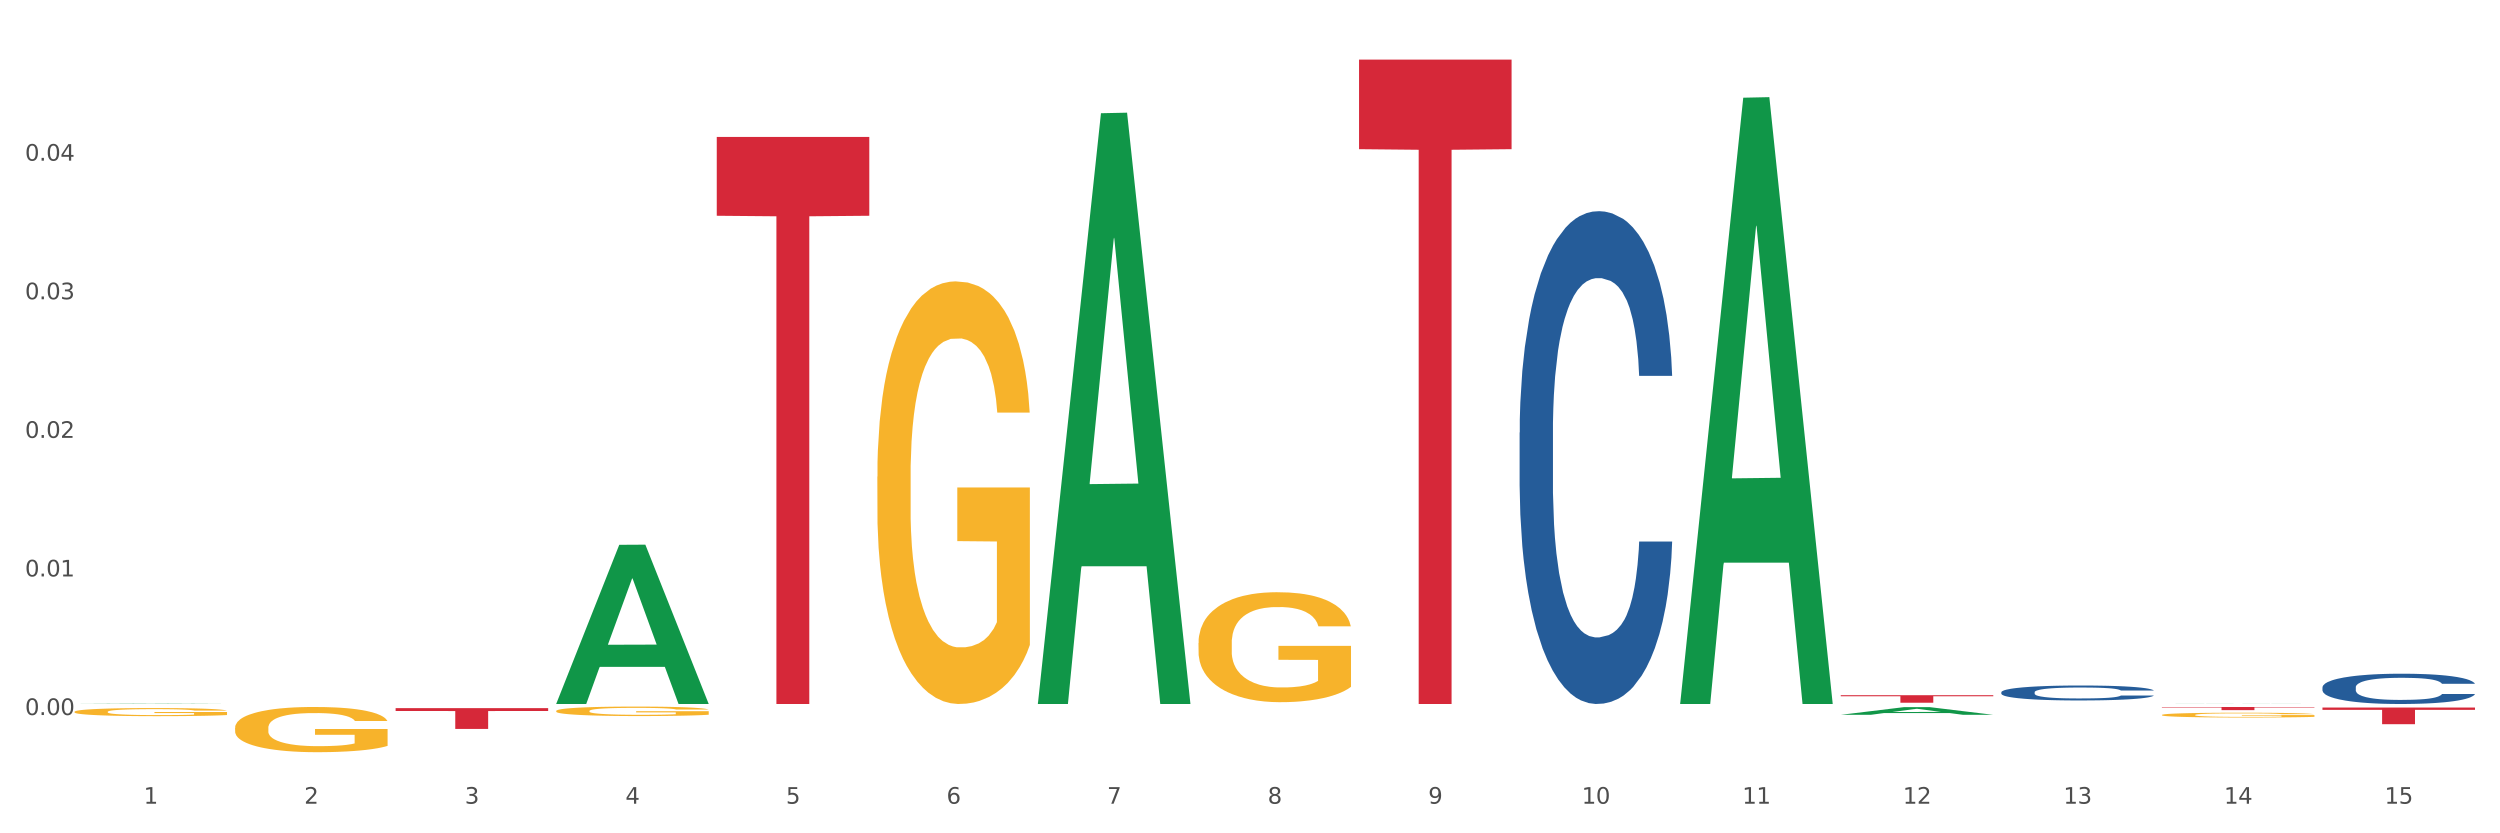 <?xml version="1.0" encoding="utf-8" standalone="no"?>
<!DOCTYPE svg PUBLIC "-//W3C//DTD SVG 1.1//EN"
  "http://www.w3.org/Graphics/SVG/1.1/DTD/svg11.dtd">
<svg xmlns:xlink="http://www.w3.org/1999/xlink" width="1080pt" height="360pt" viewBox="0 0 1080 360" xmlns="http://www.w3.org/2000/svg" version="1.1">
 <rect x="0" y="0" width="1080" height="360" fill="#333333" stroke="none"/>
 <defs>
  <style type="text/css">*{stroke-linejoin: round; stroke-linecap: butt}</style>
 </defs>
 <g id="figure_1">
  <g id="patch_1">
   <path d="M 0 360 
L 1080 360 
L 1080 0 
L 0 0 
z
" style="fill: #ffffff; stroke: #ffffff; stroke-linejoin: miter"/>
  </g>
  <g id="axes_1">
   <g id="matplotlib.axis_1">
    <g id="xtick_1">
     <g id="text_1">
      <!-- 1 -->
      <g style="fill: #4d4d4d" transform="translate(62.07 347.204) scale(0.096 -0.096)">
       <defs>
        <path id="DejaVuSans-31" d="M 794 531 
L 1825 531 
L 1825 4091 
L 703 3866 
L 703 4441 
L 1819 4666 
L 2450 4666 
L 2450 531 
L 3481 531 
L 3481 0 
L 794 0 
L 794 531 
z
" transform="scale(0.016)"/>
       </defs>
       <use xlink:href="#DejaVuSans-31"/>
      </g>
     </g>
    </g>
    <g id="xtick_2">
     <g id="text_2">
      <!-- 2 -->
      <g style="fill: #4d4d4d" transform="translate(131.436 347.204) scale(0.096 -0.096)">
       <defs>
        <path id="DejaVuSans-32" d="M 1228 531 
L 3431 531 
L 3431 0 
L 469 0 
L 469 531 
Q 828 903 1448 1529 
Q 2069 2156 2228 2338 
Q 2531 2678 2651 2914 
Q 2772 3150 2772 3378 
Q 2772 3750 2511 3984 
Q 2250 4219 1831 4219 
Q 1534 4219 1204 4116 
Q 875 4013 500 3803 
L 500 4441 
Q 881 4594 1212 4672 
Q 1544 4750 1819 4750 
Q 2544 4750 2975 4387 
Q 3406 4025 3406 3419 
Q 3406 3131 3298 2873 
Q 3191 2616 2906 2266 
Q 2828 2175 2409 1742 
Q 1991 1309 1228 531 
z
" transform="scale(0.016)"/>
       </defs>
       <use xlink:href="#DejaVuSans-32"/>
      </g>
     </g>
    </g>
    <g id="xtick_3">
     <g id="text_3">
      <!-- 3 -->
      <g style="fill: #4d4d4d" transform="translate(200.802 347.204) scale(0.096 -0.096)">
       <defs>
        <path id="DejaVuSans-33" d="M 2597 2516 
Q 3050 2419 3304 2112 
Q 3559 1806 3559 1356 
Q 3559 666 3084 287 
Q 2609 -91 1734 -91 
Q 1441 -91 1130 -33 
Q 819 25 488 141 
L 488 750 
Q 750 597 1062 519 
Q 1375 441 1716 441 
Q 2309 441 2620 675 
Q 2931 909 2931 1356 
Q 2931 1769 2642 2001 
Q 2353 2234 1838 2234 
L 1294 2234 
L 1294 2753 
L 1863 2753 
Q 2328 2753 2575 2939 
Q 2822 3125 2822 3475 
Q 2822 3834 2567 4026 
Q 2313 4219 1838 4219 
Q 1578 4219 1281 4162 
Q 984 4106 628 3988 
L 628 4550 
Q 988 4650 1302 4700 
Q 1616 4750 1894 4750 
Q 2613 4750 3031 4423 
Q 3450 4097 3450 3541 
Q 3450 3153 3228 2886 
Q 3006 2619 2597 2516 
z
" transform="scale(0.016)"/>
       </defs>
       <use xlink:href="#DejaVuSans-33"/>
      </g>
     </g>
    </g>
    <g id="xtick_4">
     <g id="text_4">
      <!-- 4 -->
      <g style="fill: #4d4d4d" transform="translate(270.169 347.204) scale(0.096 -0.096)">
       <defs>
        <path id="DejaVuSans-34" d="M 2419 4116 
L 825 1625 
L 2419 1625 
L 2419 4116 
z
M 2253 4666 
L 3047 4666 
L 3047 1625 
L 3713 1625 
L 3713 1100 
L 3047 1100 
L 3047 0 
L 2419 0 
L 2419 1100 
L 313 1100 
L 313 1709 
L 2253 4666 
z
" transform="scale(0.016)"/>
       </defs>
       <use xlink:href="#DejaVuSans-34"/>
      </g>
     </g>
    </g>
    <g id="xtick_5">
     <g id="text_5">
      <!-- 5 -->
      <g style="fill: #4d4d4d" transform="translate(339.535 347.204) scale(0.096 -0.096)">
       <defs>
        <path id="DejaVuSans-35" d="M 691 4666 
L 3169 4666 
L 3169 4134 
L 1269 4134 
L 1269 2991 
Q 1406 3038 1543 3061 
Q 1681 3084 1819 3084 
Q 2600 3084 3056 2656 
Q 3513 2228 3513 1497 
Q 3513 744 3044 326 
Q 2575 -91 1722 -91 
Q 1428 -91 1123 -41 
Q 819 9 494 109 
L 494 744 
Q 775 591 1075 516 
Q 1375 441 1709 441 
Q 2250 441 2565 725 
Q 2881 1009 2881 1497 
Q 2881 1984 2565 2268 
Q 2250 2553 1709 2553 
Q 1456 2553 1204 2497 
Q 953 2441 691 2322 
L 691 4666 
z
" transform="scale(0.016)"/>
       </defs>
       <use xlink:href="#DejaVuSans-35"/>
      </g>
     </g>
    </g>
    <g id="xtick_6">
     <g id="text_6">
      <!-- 6 -->
      <g style="fill: #4d4d4d" transform="translate(408.901 347.204) scale(0.096 -0.096)">
       <defs>
        <path id="DejaVuSans-36" d="M 2113 2584 
Q 1688 2584 1439 2293 
Q 1191 2003 1191 1497 
Q 1191 994 1439 701 
Q 1688 409 2113 409 
Q 2538 409 2786 701 
Q 3034 994 3034 1497 
Q 3034 2003 2786 2293 
Q 2538 2584 2113 2584 
z
M 3366 4563 
L 3366 3988 
Q 3128 4100 2886 4159 
Q 2644 4219 2406 4219 
Q 1781 4219 1451 3797 
Q 1122 3375 1075 2522 
Q 1259 2794 1537 2939 
Q 1816 3084 2150 3084 
Q 2853 3084 3261 2657 
Q 3669 2231 3669 1497 
Q 3669 778 3244 343 
Q 2819 -91 2113 -91 
Q 1303 -91 875 529 
Q 447 1150 447 2328 
Q 447 3434 972 4092 
Q 1497 4750 2381 4750 
Q 2619 4750 2861 4703 
Q 3103 4656 3366 4563 
z
" transform="scale(0.016)"/>
       </defs>
       <use xlink:href="#DejaVuSans-36"/>
      </g>
     </g>
    </g>
    <g id="xtick_7">
     <g id="text_7">
      <!-- 7 -->
      <g style="fill: #4d4d4d" transform="translate(478.267 347.204) scale(0.096 -0.096)">
       <defs>
        <path id="DejaVuSans-37" d="M 525 4666 
L 3525 4666 
L 3525 4397 
L 1831 0 
L 1172 0 
L 2766 4134 
L 525 4134 
L 525 4666 
z
" transform="scale(0.016)"/>
       </defs>
       <use xlink:href="#DejaVuSans-37"/>
      </g>
     </g>
    </g>
    <g id="xtick_8">
     <g id="text_8">
      <!-- 8 -->
      <g style="fill: #4d4d4d" transform="translate(547.634 347.204) scale(0.096 -0.096)">
       <defs>
        <path id="DejaVuSans-38" d="M 2034 2216 
Q 1584 2216 1326 1975 
Q 1069 1734 1069 1313 
Q 1069 891 1326 650 
Q 1584 409 2034 409 
Q 2484 409 2743 651 
Q 3003 894 3003 1313 
Q 3003 1734 2745 1975 
Q 2488 2216 2034 2216 
z
M 1403 2484 
Q 997 2584 770 2862 
Q 544 3141 544 3541 
Q 544 4100 942 4425 
Q 1341 4750 2034 4750 
Q 2731 4750 3128 4425 
Q 3525 4100 3525 3541 
Q 3525 3141 3298 2862 
Q 3072 2584 2669 2484 
Q 3125 2378 3379 2068 
Q 3634 1759 3634 1313 
Q 3634 634 3220 271 
Q 2806 -91 2034 -91 
Q 1263 -91 848 271 
Q 434 634 434 1313 
Q 434 1759 690 2068 
Q 947 2378 1403 2484 
z
M 1172 3481 
Q 1172 3119 1398 2916 
Q 1625 2713 2034 2713 
Q 2441 2713 2670 2916 
Q 2900 3119 2900 3481 
Q 2900 3844 2670 4047 
Q 2441 4250 2034 4250 
Q 1625 4250 1398 4047 
Q 1172 3844 1172 3481 
z
" transform="scale(0.016)"/>
       </defs>
       <use xlink:href="#DejaVuSans-38"/>
      </g>
     </g>
    </g>
    <g id="xtick_9">
     <g id="text_9">
      <!-- 9 -->
      <g style="fill: #4d4d4d" transform="translate(617 347.204) scale(0.096 -0.096)">
       <defs>
        <path id="DejaVuSans-39" d="M 703 97 
L 703 672 
Q 941 559 1184 500 
Q 1428 441 1663 441 
Q 2288 441 2617 861 
Q 2947 1281 2994 2138 
Q 2813 1869 2534 1725 
Q 2256 1581 1919 1581 
Q 1219 1581 811 2004 
Q 403 2428 403 3163 
Q 403 3881 828 4315 
Q 1253 4750 1959 4750 
Q 2769 4750 3195 4129 
Q 3622 3509 3622 2328 
Q 3622 1225 3098 567 
Q 2575 -91 1691 -91 
Q 1453 -91 1209 -44 
Q 966 3 703 97 
z
M 1959 2075 
Q 2384 2075 2632 2365 
Q 2881 2656 2881 3163 
Q 2881 3666 2632 3958 
Q 2384 4250 1959 4250 
Q 1534 4250 1286 3958 
Q 1038 3666 1038 3163 
Q 1038 2656 1286 2365 
Q 1534 2075 1959 2075 
z
" transform="scale(0.016)"/>
       </defs>
       <use xlink:href="#DejaVuSans-39"/>
      </g>
     </g>
    </g>
    <g id="xtick_10">
     <g id="text_10">
      <!-- 10 -->
      <g style="fill: #4d4d4d" transform="translate(683.312 347.204) scale(0.096 -0.096)">
       <defs>
        <path id="DejaVuSans-30" d="M 2034 4250 
Q 1547 4250 1301 3770 
Q 1056 3291 1056 2328 
Q 1056 1369 1301 889 
Q 1547 409 2034 409 
Q 2525 409 2770 889 
Q 3016 1369 3016 2328 
Q 3016 3291 2770 3770 
Q 2525 4250 2034 4250 
z
M 2034 4750 
Q 2819 4750 3233 4129 
Q 3647 3509 3647 2328 
Q 3647 1150 3233 529 
Q 2819 -91 2034 -91 
Q 1250 -91 836 529 
Q 422 1150 422 2328 
Q 422 3509 836 4129 
Q 1250 4750 2034 4750 
z
" transform="scale(0.016)"/>
       </defs>
       <use xlink:href="#DejaVuSans-31"/>
       <use xlink:href="#DejaVuSans-30" transform="translate(63.623 0)"/>
      </g>
     </g>
    </g>
    <g id="xtick_11">
     <g id="text_11">
      <!-- 11 -->
      <g style="fill: #4d4d4d" transform="translate(752.678 347.204) scale(0.096 -0.096)">
       <use xlink:href="#DejaVuSans-31"/>
       <use xlink:href="#DejaVuSans-31" transform="translate(63.623 0)"/>
      </g>
     </g>
    </g>
    <g id="xtick_12">
     <g id="text_12">
      <!-- 12 -->
      <g style="fill: #4d4d4d" transform="translate(822.044 347.204) scale(0.096 -0.096)">
       <use xlink:href="#DejaVuSans-31"/>
       <use xlink:href="#DejaVuSans-32" transform="translate(63.623 0)"/>
      </g>
     </g>
    </g>
    <g id="xtick_13">
     <g id="text_13">
      <!-- 13 -->
      <g style="fill: #4d4d4d" transform="translate(891.411 347.204) scale(0.096 -0.096)">
       <use xlink:href="#DejaVuSans-31"/>
       <use xlink:href="#DejaVuSans-33" transform="translate(63.623 0)"/>
      </g>
     </g>
    </g>
    <g id="xtick_14">
     <g id="text_14">
      <!-- 14 -->
      <g style="fill: #4d4d4d" transform="translate(960.777 347.204) scale(0.096 -0.096)">
       <use xlink:href="#DejaVuSans-31"/>
       <use xlink:href="#DejaVuSans-34" transform="translate(63.623 0)"/>
      </g>
     </g>
    </g>
    <g id="xtick_15">
     <g id="text_15">
      <!-- 15 -->
      <g style="fill: #4d4d4d" transform="translate(1030.143 347.204) scale(0.096 -0.096)">
       <use xlink:href="#DejaVuSans-31"/>
       <use xlink:href="#DejaVuSans-35" transform="translate(63.623 0)"/>
      </g>
     </g>
    </g>
    <g id="xtick_16"/>
    <g id="xtick_17"/>
    <g id="xtick_18"/>
    <g id="xtick_19"/>
    <g id="xtick_20"/>
    <g id="xtick_21"/>
    <g id="xtick_22"/>
    <g id="xtick_23"/>
    <g id="xtick_24"/>
    <g id="xtick_25"/>
    <g id="xtick_26"/>
    <g id="xtick_27"/>
    <g id="xtick_28"/>
    <g id="xtick_29"/>
   </g>
   <g id="matplotlib.axis_2">
    <g id="ytick_1">
     <g id="text_16">
      <!-- 0.00 -->
      <g style="fill: #4d4d4d" transform="translate(10.8 308.891) scale(0.096 -0.096)">
       <defs>
        <path id="DejaVuSans-2e" d="M 684 794 
L 1344 794 
L 1344 0 
L 684 0 
L 684 794 
z
" transform="scale(0.016)"/>
       </defs>
       <use xlink:href="#DejaVuSans-30"/>
       <use xlink:href="#DejaVuSans-2e" transform="translate(63.623 0)"/>
       <use xlink:href="#DejaVuSans-30" transform="translate(95.41 0)"/>
       <use xlink:href="#DejaVuSans-30" transform="translate(159.033 0)"/>
      </g>
     </g>
    </g>
    <g id="ytick_2">
     <g id="text_17">
      <!-- 0.01 -->
      <g style="fill: #4d4d4d" transform="translate(10.8 249.023) scale(0.096 -0.096)">
       <use xlink:href="#DejaVuSans-30"/>
       <use xlink:href="#DejaVuSans-2e" transform="translate(63.623 0)"/>
       <use xlink:href="#DejaVuSans-30" transform="translate(95.41 0)"/>
       <use xlink:href="#DejaVuSans-31" transform="translate(159.033 0)"/>
      </g>
     </g>
    </g>
    <g id="ytick_3">
     <g id="text_18">
      <!-- 0.02 -->
      <g style="fill: #4d4d4d" transform="translate(10.8 189.155) scale(0.096 -0.096)">
       <use xlink:href="#DejaVuSans-30"/>
       <use xlink:href="#DejaVuSans-2e" transform="translate(63.623 0)"/>
       <use xlink:href="#DejaVuSans-30" transform="translate(95.41 0)"/>
       <use xlink:href="#DejaVuSans-32" transform="translate(159.033 0)"/>
      </g>
     </g>
    </g>
    <g id="ytick_4">
     <g id="text_19">
      <!-- 0.03 -->
      <g style="fill: #4d4d4d" transform="translate(10.8 129.287) scale(0.096 -0.096)">
       <use xlink:href="#DejaVuSans-30"/>
       <use xlink:href="#DejaVuSans-2e" transform="translate(63.623 0)"/>
       <use xlink:href="#DejaVuSans-30" transform="translate(95.41 0)"/>
       <use xlink:href="#DejaVuSans-33" transform="translate(159.033 0)"/>
      </g>
     </g>
    </g>
    <g id="ytick_5">
     <g id="text_20">
      <!-- 0.04 -->
      <g style="fill: #4d4d4d" transform="translate(10.8 69.419) scale(0.096 -0.096)">
       <use xlink:href="#DejaVuSans-30"/>
       <use xlink:href="#DejaVuSans-2e" transform="translate(63.623 0)"/>
       <use xlink:href="#DejaVuSans-30" transform="translate(95.41 0)"/>
       <use xlink:href="#DejaVuSans-34" transform="translate(159.033 0)"/>
      </g>
     </g>
    </g>
    <g id="ytick_6"/>
    <g id="ytick_7"/>
    <g id="ytick_8"/>
    <g id="ytick_9"/>
    <g id="ytick_10"/>
   </g>
   <g id="PolyCollection_1">
    <path d="M 32.175 303.926 
L 32.243 303.926 
L 59.417 303.786 
L 70.695 303.786 
L 98.073 303.926 
L 85.029 303.926 
L 79.119 303.894 
L 51.061 303.894 
L 50.857 303.894 
L 45.151 303.926 
L 32.175 303.926 
L 32.175 303.926 
L 54.594 303.874 
L 75.586 303.874 
L 65.192 303.816 
L 65.056 303.815 
L 64.92 303.816 
L 54.526 303.874 
L 54.594 303.874 
L 32.175 303.926 
z
" clip-path="url(#pa99317ac04)" style="fill: #109648"/>
    <path d="M 240.274 303.997 
L 240.342 303.932 
L 267.516 235.357 
L 278.793 235.293 
L 306.172 304.126 
L 293.128 304.126 
L 287.217 288.097 
L 259.16 288.097 
L 258.956 288.356 
L 253.249 304.126 
L 240.274 304.126 
L 240.274 303.997 
L 262.693 278.532 
L 283.685 278.467 
L 273.291 249.964 
L 273.155 249.835 
L 273.019 250.029 
L 262.625 278.467 
L 262.693 278.532 
L 240.274 303.997 
z
" clip-path="url(#pa99317ac04)" style="fill: #109648"/>
    <path d="M 32.175 307.498 
L 32.253 307.495 
L 32.253 307.38 
L 32.408 307.28 
L 33.186 307.04 
L 34.353 306.841 
L 35.209 306.736 
L 36.065 306.649 
L 37.076 306.562 
L 38.321 306.473 
L 40.578 306.341 
L 41.978 306.274 
L 43.69 306.203 
L 46.802 306.101 
L 49.058 306.043 
L 51.392 305.995 
L 55.204 305.937 
L 57.694 305.912 
L 60.339 305.892 
L 63.529 305.88 
L 65.941 305.876 
L 71.231 305.886 
L 75.744 305.915 
L 77.922 305.937 
L 80.723 305.976 
L 82.201 306.001 
L 84.613 306.053 
L 87.103 306.12 
L 88.815 306.178 
L 91.382 306.287 
L 93.327 306.396 
L 95.116 306.53 
L 96.05 306.623 
L 96.75 306.71 
L 97.373 306.809 
L 97.995 306.966 
L 83.991 306.966 
L 83.446 306.854 
L 82.59 306.748 
L 81.346 306.646 
L 80.256 306.582 
L 78.389 306.502 
L 76.677 306.45 
L 74.888 306.412 
L 72.71 306.38 
L 70.998 306.364 
L 68.586 306.351 
L 63.84 306.354 
L 60.65 306.38 
L 58.472 306.412 
L 57.071 306.441 
L 55.827 306.473 
L 54.426 306.518 
L 52.792 306.585 
L 51.625 306.646 
L 50.458 306.723 
L 49.525 306.8 
L 48.669 306.889 
L 47.969 306.986 
L 47.424 307.085 
L 46.957 307.207 
L 46.568 307.409 
L 46.568 307.848 
L 46.724 307.947 
L 47.113 308.079 
L 47.58 308.178 
L 48.358 308.297 
L 49.058 308.377 
L 50.381 308.492 
L 51.859 308.588 
L 53.026 308.649 
L 54.193 308.7 
L 56.216 308.771 
L 58.472 308.829 
L 60.417 308.864 
L 63.062 308.896 
L 64.852 308.909 
L 66.408 308.915 
L 70.22 308.915 
L 72.943 308.906 
L 75.977 308.883 
L 78.311 308.854 
L 80.256 308.819 
L 82.435 308.761 
L 83.835 308.707 
L 83.835 308.037 
L 66.719 308.034 
L 66.719 307.588 
L 98.073 307.588 
L 98.073 308.896 
L 96.75 308.963 
L 95.272 309.024 
L 93.716 309.079 
L 91.382 309.146 
L 88.581 309.21 
L 86.091 309.255 
L 83.446 309.293 
L 80.334 309.329 
L 76.288 309.361 
L 73.799 309.374 
L 70.687 309.383 
L 67.03 309.386 
L 63.84 309.38 
L 60.728 309.364 
L 57.461 309.335 
L 54.271 309.293 
L 51.859 309.252 
L 49.447 309.2 
L 46.879 309.133 
L 44.857 309.069 
L 43.301 309.011 
L 41.589 308.938 
L 39.722 308.841 
L 38.321 308.755 
L 37.076 308.665 
L 35.754 308.55 
L 34.82 308.45 
L 33.887 308.325 
L 33.342 308.232 
L 32.72 308.088 
L 32.253 307.886 
L 32.175 307.498 
z
" clip-path="url(#pa99317ac04)" style="fill: #f7b32b"/>
    <path d="M 101.541 314.442 
L 101.619 314.424 
L 101.619 313.782 
L 101.775 313.229 
L 102.553 311.891 
L 103.72 310.785 
L 104.575 310.196 
L 105.431 309.715 
L 106.443 309.233 
L 107.688 308.734 
L 109.944 308.002 
L 111.344 307.627 
L 113.056 307.235 
L 116.168 306.664 
L 118.424 306.343 
L 120.758 306.075 
L 124.57 305.754 
L 127.06 305.612 
L 129.705 305.505 
L 132.895 305.433 
L 135.307 305.415 
L 140.598 305.469 
L 145.11 305.629 
L 147.289 305.754 
L 150.089 305.968 
L 151.568 306.111 
L 153.979 306.397 
L 156.469 306.771 
L 158.181 307.092 
L 160.748 307.699 
L 162.693 308.305 
L 164.483 309.055 
L 165.416 309.572 
L 166.117 310.054 
L 166.739 310.607 
L 167.361 311.481 
L 153.357 311.481 
L 152.812 310.856 
L 151.957 310.268 
L 150.712 309.697 
L 149.623 309.34 
L 147.755 308.894 
L 146.044 308.609 
L 144.254 308.395 
L 142.076 308.216 
L 140.364 308.127 
L 137.952 308.056 
L 133.206 308.073 
L 130.017 308.216 
L 127.838 308.395 
L 126.438 308.555 
L 125.193 308.734 
L 123.792 308.983 
L 122.159 309.358 
L 120.992 309.697 
L 119.825 310.125 
L 118.891 310.553 
L 118.035 311.053 
L 117.335 311.588 
L 116.79 312.141 
L 116.324 312.819 
L 115.935 313.943 
L 115.935 316.387 
L 116.09 316.94 
L 116.479 317.671 
L 116.946 318.224 
L 117.724 318.884 
L 118.424 319.33 
L 119.747 319.972 
L 121.225 320.507 
L 122.392 320.846 
L 123.559 321.132 
L 125.582 321.524 
L 127.838 321.845 
L 129.783 322.042 
L 132.428 322.22 
L 134.218 322.291 
L 135.774 322.327 
L 139.586 322.327 
L 142.309 322.274 
L 145.343 322.149 
L 147.678 321.988 
L 149.623 321.792 
L 151.801 321.471 
L 153.201 321.168 
L 153.201 317.439 
L 136.085 317.421 
L 136.085 314.942 
L 167.439 314.942 
L 167.439 322.22 
L 166.117 322.595 
L 164.638 322.934 
L 163.082 323.237 
L 160.748 323.612 
L 157.947 323.968 
L 155.458 324.218 
L 152.812 324.432 
L 149.7 324.628 
L 145.655 324.807 
L 143.165 324.878 
L 140.053 324.932 
L 136.396 324.95 
L 133.206 324.914 
L 130.094 324.825 
L 126.827 324.664 
L 123.637 324.432 
L 121.225 324.2 
L 118.813 323.915 
L 116.246 323.54 
L 114.223 323.183 
L 112.667 322.862 
L 110.955 322.452 
L 109.088 321.917 
L 107.688 321.435 
L 106.443 320.936 
L 105.12 320.293 
L 104.186 319.74 
L 103.253 319.045 
L 102.708 318.527 
L 102.086 317.725 
L 101.619 316.601 
L 101.541 314.442 
z
" clip-path="url(#pa99317ac04)" style="fill: #f7b32b"/>
    <path d="M 933.936 308.855 
L 934.014 308.853 
L 934.014 308.784 
L 934.169 308.725 
L 934.947 308.583 
L 936.114 308.465 
L 936.97 308.403 
L 937.826 308.351 
L 938.837 308.3 
L 940.082 308.247 
L 942.338 308.169 
L 943.739 308.129 
L 945.45 308.087 
L 948.563 308.026 
L 950.819 307.992 
L 953.153 307.964 
L 956.965 307.93 
L 959.455 307.914 
L 962.1 307.903 
L 965.29 307.895 
L 967.702 307.893 
L 972.992 307.899 
L 977.505 307.916 
L 979.683 307.93 
L 982.484 307.952 
L 983.962 307.968 
L 986.374 307.998 
L 988.864 308.038 
L 990.575 308.072 
L 993.143 308.137 
L 995.088 308.201 
L 996.877 308.281 
L 997.811 308.336 
L 998.511 308.387 
L 999.134 308.446 
L 999.756 308.539 
L 985.752 308.539 
L 985.207 308.473 
L 984.351 308.41 
L 983.106 308.349 
L 982.017 308.311 
L 980.15 308.264 
L 978.438 308.233 
L 976.649 308.211 
L 974.47 308.192 
L 972.759 308.182 
L 970.347 308.175 
L 965.601 308.176 
L 962.411 308.192 
L 960.233 308.211 
L 958.832 308.228 
L 957.588 308.247 
L 956.187 308.273 
L 954.553 308.313 
L 953.386 308.349 
L 952.219 308.395 
L 951.286 308.44 
L 950.43 308.494 
L 949.73 308.551 
L 949.185 308.61 
L 948.718 308.682 
L 948.329 308.801 
L 948.329 309.062 
L 948.485 309.121 
L 948.874 309.198 
L 949.341 309.257 
L 950.119 309.328 
L 950.819 309.375 
L 952.141 309.443 
L 953.62 309.5 
L 954.787 309.537 
L 955.954 309.567 
L 957.977 309.609 
L 960.233 309.643 
L 962.178 309.664 
L 964.823 309.683 
L 966.613 309.69 
L 968.169 309.694 
L 971.981 309.694 
L 974.704 309.688 
L 977.738 309.675 
L 980.072 309.658 
L 982.017 309.637 
L 984.196 309.603 
L 985.596 309.571 
L 985.596 309.174 
L 968.48 309.172 
L 968.48 308.908 
L 999.834 308.908 
L 999.834 309.683 
L 998.511 309.723 
L 997.033 309.759 
L 995.477 309.791 
L 993.143 309.831 
L 990.342 309.869 
L 987.852 309.896 
L 985.207 309.918 
L 982.095 309.939 
L 978.049 309.958 
L 975.56 309.966 
L 972.448 309.972 
L 968.791 309.973 
L 965.601 309.97 
L 962.489 309.96 
L 959.221 309.943 
L 956.032 309.918 
L 953.62 309.894 
L 951.208 309.863 
L 948.64 309.823 
L 946.618 309.785 
L 945.061 309.751 
L 943.35 309.707 
L 941.483 309.651 
L 940.082 309.599 
L 938.837 309.546 
L 937.515 309.478 
L 936.581 309.419 
L 935.648 309.345 
L 935.103 309.29 
L 934.48 309.204 
L 934.014 309.084 
L 933.936 308.855 
z
" clip-path="url(#pa99317ac04)" style="fill: #f7b32b"/>
    <path d="M 517.739 277.79 
L 517.816 277.747 
L 517.816 276.185 
L 517.972 274.84 
L 518.75 271.586 
L 519.917 268.896 
L 520.773 267.464 
L 521.629 266.292 
L 522.64 265.121 
L 523.885 263.906 
L 526.141 262.127 
L 527.542 261.215 
L 529.253 260.261 
L 532.365 258.872 
L 534.621 258.091 
L 536.956 257.441 
L 540.768 256.66 
L 543.257 256.312 
L 545.903 256.052 
L 549.093 255.879 
L 551.504 255.835 
L 556.795 255.965 
L 561.307 256.356 
L 563.486 256.66 
L 566.287 257.18 
L 567.765 257.527 
L 570.177 258.222 
L 572.666 259.133 
L 574.378 259.914 
L 576.946 261.389 
L 578.891 262.864 
L 580.68 264.687 
L 581.614 265.945 
L 582.314 267.117 
L 582.936 268.462 
L 583.559 270.588 
L 569.554 270.588 
L 569.01 269.069 
L 568.154 267.637 
L 566.909 266.249 
L 565.82 265.381 
L 563.953 264.296 
L 562.241 263.602 
L 560.452 263.081 
L 558.273 262.647 
L 556.562 262.43 
L 554.15 262.257 
L 549.404 262.3 
L 546.214 262.647 
L 544.035 263.081 
L 542.635 263.472 
L 541.39 263.906 
L 539.99 264.513 
L 538.356 265.424 
L 537.189 266.249 
L 536.022 267.29 
L 535.088 268.331 
L 534.232 269.546 
L 533.532 270.848 
L 532.988 272.193 
L 532.521 273.842 
L 532.132 276.576 
L 532.132 282.52 
L 532.287 283.865 
L 532.676 285.644 
L 533.143 286.989 
L 533.921 288.595 
L 534.621 289.679 
L 535.944 291.241 
L 537.422 292.543 
L 538.589 293.367 
L 539.756 294.062 
L 541.779 295.016 
L 544.035 295.797 
L 545.981 296.275 
L 548.626 296.708 
L 550.415 296.882 
L 551.971 296.969 
L 555.784 296.969 
L 558.507 296.839 
L 561.541 296.535 
L 563.875 296.144 
L 565.82 295.667 
L 567.998 294.886 
L 569.399 294.148 
L 569.399 285.08 
L 552.282 285.037 
L 552.282 279.005 
L 583.636 279.005 
L 583.636 296.708 
L 582.314 297.62 
L 580.836 298.444 
L 579.28 299.182 
L 576.946 300.093 
L 574.145 300.961 
L 571.655 301.568 
L 569.01 302.089 
L 565.898 302.566 
L 561.852 303 
L 559.362 303.174 
L 556.25 303.304 
L 552.594 303.347 
L 549.404 303.26 
L 546.292 303.043 
L 543.024 302.653 
L 539.834 302.089 
L 537.422 301.525 
L 535.01 300.83 
L 532.443 299.919 
L 530.42 299.051 
L 528.864 298.27 
L 527.153 297.273 
L 525.285 295.971 
L 523.885 294.799 
L 522.64 293.584 
L 521.317 292.022 
L 520.384 290.677 
L 519.45 288.985 
L 518.906 287.727 
L 518.283 285.774 
L 517.816 283.041 
L 517.739 277.79 
z
" clip-path="url(#pa99317ac04)" style="fill: #f7b32b"/>
    <path d="M 379.006 205.916 
L 379.084 205.749 
L 379.084 199.746 
L 379.24 194.577 
L 380.018 182.072 
L 381.185 171.734 
L 382.04 166.231 
L 382.896 161.729 
L 383.908 157.228 
L 385.152 152.559 
L 387.409 145.722 
L 388.809 142.221 
L 390.521 138.553 
L 393.633 133.217 
L 395.889 130.216 
L 398.223 127.714 
L 402.035 124.713 
L 404.525 123.379 
L 407.17 122.379 
L 410.36 121.712 
L 412.772 121.545 
L 418.062 122.045 
L 422.575 123.546 
L 424.753 124.713 
L 427.554 126.714 
L 429.032 128.048 
L 431.444 130.716 
L 433.934 134.217 
L 435.646 137.219 
L 438.213 142.888 
L 440.158 148.557 
L 441.948 155.56 
L 442.881 160.396 
L 443.581 164.898 
L 444.204 170.067 
L 444.826 178.237 
L 430.822 178.237 
L 430.277 172.401 
L 429.422 166.898 
L 428.177 161.563 
L 427.087 158.228 
L 425.22 154.059 
L 423.509 151.392 
L 421.719 149.391 
L 419.541 147.723 
L 417.829 146.89 
L 415.417 146.223 
L 410.671 146.389 
L 407.481 147.723 
L 405.303 149.391 
L 403.903 150.891 
L 402.658 152.559 
L 401.257 154.893 
L 399.624 158.395 
L 398.456 161.563 
L 397.289 165.565 
L 396.356 169.566 
L 395.5 174.235 
L 394.8 179.237 
L 394.255 184.406 
L 393.788 190.742 
L 393.399 201.247 
L 393.399 224.09 
L 393.555 229.259 
L 393.944 236.096 
L 394.411 241.265 
L 395.189 247.434 
L 395.889 251.603 
L 397.212 257.605 
L 398.69 262.608 
L 399.857 265.776 
L 401.024 268.443 
L 403.047 272.112 
L 405.303 275.113 
L 407.248 276.947 
L 409.893 278.615 
L 411.683 279.282 
L 413.239 279.615 
L 417.051 279.615 
L 419.774 279.115 
L 422.808 277.948 
L 425.142 276.447 
L 427.087 274.613 
L 429.266 271.611 
L 430.666 268.777 
L 430.666 233.928 
L 413.55 233.761 
L 413.55 210.584 
L 444.904 210.584 
L 444.904 278.615 
L 443.581 282.116 
L 442.103 285.284 
L 440.547 288.119 
L 438.213 291.62 
L 435.412 294.955 
L 432.923 297.29 
L 430.277 299.29 
L 427.165 301.125 
L 423.12 302.792 
L 420.63 303.459 
L 417.518 303.959 
L 413.861 304.126 
L 410.671 303.792 
L 407.559 302.959 
L 404.292 301.458 
L 401.102 299.29 
L 398.69 297.123 
L 396.278 294.455 
L 393.711 290.953 
L 391.688 287.619 
L 390.132 284.617 
L 388.42 280.782 
L 386.553 275.78 
L 385.152 271.278 
L 383.908 266.609 
L 382.585 260.607 
L 381.651 255.438 
L 380.718 248.935 
L 380.173 244.099 
L 379.551 236.596 
L 379.084 226.091 
L 379.006 205.916 
z
" clip-path="url(#pa99317ac04)" style="fill: #f7b32b"/>
    <path d="M 240.274 307.136 
L 240.351 307.132 
L 240.351 306.997 
L 240.507 306.882 
L 241.285 306.601 
L 242.452 306.369 
L 243.308 306.246 
L 244.164 306.145 
L 245.175 306.044 
L 246.42 305.939 
L 248.676 305.786 
L 250.077 305.707 
L 251.788 305.625 
L 254.9 305.506 
L 257.157 305.438 
L 259.491 305.382 
L 263.303 305.315 
L 265.793 305.285 
L 268.438 305.263 
L 271.628 305.248 
L 274.04 305.244 
L 279.33 305.255 
L 283.843 305.289 
L 286.021 305.315 
L 288.822 305.36 
L 290.3 305.39 
L 292.712 305.449 
L 295.202 305.528 
L 296.913 305.595 
L 299.481 305.722 
L 301.426 305.85 
L 303.215 306.007 
L 304.149 306.115 
L 304.849 306.216 
L 305.471 306.332 
L 306.094 306.515 
L 292.089 306.515 
L 291.545 306.384 
L 290.689 306.261 
L 289.444 306.141 
L 288.355 306.066 
L 286.488 305.973 
L 284.776 305.913 
L 282.987 305.868 
L 280.808 305.831 
L 279.097 305.812 
L 276.685 305.797 
L 271.939 305.801 
L 268.749 305.831 
L 266.571 305.868 
L 265.17 305.902 
L 263.925 305.939 
L 262.525 305.992 
L 260.891 306.07 
L 259.724 306.141 
L 258.557 306.231 
L 257.623 306.321 
L 256.768 306.425 
L 256.067 306.538 
L 255.523 306.653 
L 255.056 306.796 
L 254.667 307.031 
L 254.667 307.543 
L 254.823 307.659 
L 255.212 307.813 
L 255.678 307.928 
L 256.456 308.067 
L 257.157 308.16 
L 258.479 308.295 
L 259.957 308.407 
L 261.124 308.478 
L 262.291 308.538 
L 264.314 308.62 
L 266.571 308.687 
L 268.516 308.729 
L 271.161 308.766 
L 272.95 308.781 
L 274.506 308.788 
L 278.319 308.788 
L 281.042 308.777 
L 284.076 308.751 
L 286.41 308.717 
L 288.355 308.676 
L 290.533 308.609 
L 291.934 308.545 
L 291.934 307.764 
L 274.818 307.76 
L 274.818 307.24 
L 306.172 307.24 
L 306.172 308.766 
L 304.849 308.844 
L 303.371 308.916 
L 301.815 308.979 
L 299.481 309.058 
L 296.68 309.132 
L 294.19 309.185 
L 291.545 309.23 
L 288.433 309.271 
L 284.387 309.308 
L 281.897 309.323 
L 278.785 309.334 
L 275.129 309.338 
L 271.939 309.331 
L 268.827 309.312 
L 265.559 309.278 
L 262.369 309.23 
L 259.957 309.181 
L 257.546 309.121 
L 254.978 309.043 
L 252.955 308.968 
L 251.399 308.901 
L 249.688 308.815 
L 247.82 308.702 
L 246.42 308.601 
L 245.175 308.497 
L 243.853 308.362 
L 242.919 308.246 
L 241.985 308.1 
L 241.441 307.992 
L 240.818 307.824 
L 240.351 307.588 
L 240.274 307.136 
z
" clip-path="url(#pa99317ac04)" style="fill: #f7b32b"/>
    <path d="M 933.936 305.434 
L 999.834 305.434 
L 999.834 305.62 
L 973.912 305.622 
L 973.912 306.775 
L 959.702 306.775 
L 959.702 305.622 
L 933.936 305.62 
L 933.936 305.435 
L 933.936 305.434 
z
" clip-path="url(#pa99317ac04)" style="fill: #d62839"/>
    <path d="M 1003.302 305.652 
L 1069.2 305.652 
L 1069.2 306.654 
L 1043.278 306.661 
L 1043.278 312.863 
L 1029.068 312.863 
L 1029.068 306.661 
L 1003.302 306.654 
L 1003.302 305.659 
L 1003.302 305.652 
z
" clip-path="url(#pa99317ac04)" style="fill: #d62839"/>
    <path d="M 587.105 25.759 
L 653.003 25.759 
L 653.003 64.443 
L 627.081 64.705 
L 627.081 304.126 
L 612.871 304.126 
L 612.871 64.705 
L 587.105 64.443 
L 587.105 26.021 
L 587.105 25.759 
z
" clip-path="url(#pa99317ac04)" style="fill: #d62839"/>
    <path d="M 309.64 59.167 
L 375.538 59.167 
L 375.538 93.208 
L 349.616 93.438 
L 349.616 304.126 
L 335.406 304.126 
L 335.406 93.438 
L 309.64 93.208 
L 309.64 59.397 
L 309.64 59.167 
z
" clip-path="url(#pa99317ac04)" style="fill: #d62839"/>
    <path d="M 170.907 305.91 
L 236.805 305.91 
L 236.805 307.16 
L 210.883 307.168 
L 210.883 314.904 
L 196.673 314.904 
L 196.673 307.168 
L 170.907 307.16 
L 170.907 305.918 
L 170.907 305.91 
z
" clip-path="url(#pa99317ac04)" style="fill: #d62839"/>
    <path d="M 656.471 186.884 
L 656.549 186.689 
L 656.549 181.245 
L 656.783 173.857 
L 657.639 160.247 
L 658.73 149.942 
L 660.599 137.887 
L 661.612 132.832 
L 662.936 127.194 
L 665.662 118.055 
L 668.778 110.278 
L 670.959 106.001 
L 672.595 103.279 
L 676.256 98.418 
L 678.359 96.279 
L 680.54 94.529 
L 682.41 93.363 
L 685.525 92.002 
L 688.018 91.418 
L 690.9 91.224 
L 693.315 91.418 
L 696.508 92.196 
L 701.182 94.529 
L 702.973 95.89 
L 705.388 98.223 
L 707.881 101.334 
L 709.906 104.445 
L 712.243 108.917 
L 714.657 114.75 
L 716.994 122.138 
L 718.63 128.943 
L 719.954 136.137 
L 721.123 144.887 
L 721.979 154.414 
L 722.369 162.386 
L 708.114 162.386 
L 707.725 155.192 
L 706.946 147.414 
L 706.167 142.165 
L 705.31 137.887 
L 703.986 133.027 
L 702.818 129.916 
L 700.87 126.221 
L 699.079 123.888 
L 697.599 122.527 
L 695.807 121.361 
L 691.99 120.194 
L 689.264 120.194 
L 687.55 120.583 
L 685.447 121.555 
L 683.656 122.916 
L 681.553 125.249 
L 679.917 127.777 
L 678.281 131.082 
L 677.346 133.415 
L 675.944 137.693 
L 675.01 141.193 
L 673.763 147.22 
L 673.062 151.497 
L 671.816 162.58 
L 671.271 170.746 
L 671.037 176.385 
L 670.881 182.606 
L 670.881 212.938 
L 671.349 226.548 
L 671.738 232.381 
L 672.361 238.991 
L 673.53 247.546 
L 675.243 255.907 
L 677.035 261.934 
L 678.515 265.629 
L 679.917 268.351 
L 681.319 270.489 
L 683.033 272.434 
L 684.435 273.6 
L 686.538 274.767 
L 689.03 275.35 
L 690.978 275.35 
L 694.95 274.378 
L 696.742 273.406 
L 698.456 272.045 
L 700.325 269.906 
L 701.805 267.573 
L 702.662 265.823 
L 704.064 262.129 
L 705.154 258.24 
L 706.089 253.768 
L 706.712 249.88 
L 707.413 244.047 
L 707.959 237.436 
L 708.114 233.936 
L 722.369 233.936 
L 722.057 240.936 
L 721.512 247.741 
L 720.422 256.879 
L 719.565 262.129 
L 718.241 268.545 
L 716.838 273.989 
L 714.891 280.016 
L 713.1 284.488 
L 711.23 288.377 
L 709.205 291.877 
L 705.544 296.738 
L 704.22 298.099 
L 701.416 300.432 
L 699.235 301.793 
L 696.041 303.154 
L 692.769 303.931 
L 689.342 304.126 
L 686.304 303.737 
L 682.955 302.57 
L 680.852 301.404 
L 678.515 299.654 
L 675.789 296.932 
L 673.218 293.627 
L 670.803 289.738 
L 668.544 285.266 
L 666.441 280.211 
L 663.715 271.85 
L 661.69 263.684 
L 660.21 256.101 
L 659.197 249.685 
L 658.185 241.519 
L 657.639 235.881 
L 656.783 222.27 
L 656.471 209.632 
L 656.471 186.884 
z
" clip-path="url(#pa99317ac04)" style="fill: #255c99"/>
    <path d="M 1003.302 296.919 
L 1003.38 296.907 
L 1003.38 296.573 
L 1003.614 296.119 
L 1004.47 295.282 
L 1005.561 294.649 
L 1007.43 293.908 
L 1008.443 293.597 
L 1009.767 293.25 
L 1012.494 292.689 
L 1015.609 292.211 
L 1017.79 291.948 
L 1019.426 291.78 
L 1023.087 291.481 
L 1025.19 291.35 
L 1027.371 291.242 
L 1029.241 291.171 
L 1032.356 291.087 
L 1034.849 291.051 
L 1037.731 291.039 
L 1040.146 291.051 
L 1043.339 291.099 
L 1048.013 291.242 
L 1049.805 291.326 
L 1052.219 291.47 
L 1054.712 291.661 
L 1056.737 291.852 
L 1059.074 292.127 
L 1061.489 292.485 
L 1063.825 292.94 
L 1065.461 293.358 
L 1066.785 293.8 
L 1067.954 294.338 
L 1068.811 294.923 
L 1069.2 295.413 
L 1054.945 295.413 
L 1054.556 294.971 
L 1053.777 294.493 
L 1052.998 294.171 
L 1052.141 293.908 
L 1050.817 293.609 
L 1049.649 293.418 
L 1047.701 293.191 
L 1045.91 293.047 
L 1044.43 292.963 
L 1042.638 292.892 
L 1038.822 292.82 
L 1036.095 292.82 
L 1034.382 292.844 
L 1032.278 292.904 
L 1030.487 292.987 
L 1028.384 293.131 
L 1026.748 293.286 
L 1025.112 293.489 
L 1024.178 293.633 
L 1022.775 293.896 
L 1021.841 294.111 
L 1020.594 294.481 
L 1019.893 294.744 
L 1018.647 295.425 
L 1018.102 295.927 
L 1017.868 296.274 
L 1017.712 296.656 
L 1017.712 298.521 
L 1018.18 299.357 
L 1018.569 299.716 
L 1019.192 300.122 
L 1020.361 300.648 
L 1022.074 301.162 
L 1023.866 301.532 
L 1025.346 301.76 
L 1026.748 301.927 
L 1028.15 302.058 
L 1029.864 302.178 
L 1031.266 302.25 
L 1033.369 302.321 
L 1035.862 302.357 
L 1037.809 302.357 
L 1041.781 302.297 
L 1043.573 302.238 
L 1045.287 302.154 
L 1047.156 302.022 
L 1048.636 301.879 
L 1049.493 301.772 
L 1050.895 301.544 
L 1051.986 301.305 
L 1052.92 301.031 
L 1053.543 300.792 
L 1054.244 300.433 
L 1054.79 300.027 
L 1054.945 299.812 
L 1069.2 299.812 
L 1068.888 300.242 
L 1068.343 300.66 
L 1067.253 301.222 
L 1066.396 301.544 
L 1065.072 301.939 
L 1063.67 302.273 
L 1061.722 302.644 
L 1059.931 302.919 
L 1058.061 303.158 
L 1056.036 303.373 
L 1052.375 303.672 
L 1051.051 303.755 
L 1048.247 303.899 
L 1046.066 303.982 
L 1042.872 304.066 
L 1039.6 304.114 
L 1036.173 304.126 
L 1033.135 304.102 
L 1029.786 304.03 
L 1027.683 303.959 
L 1025.346 303.851 
L 1022.62 303.684 
L 1020.049 303.481 
L 1017.634 303.242 
L 1015.376 302.967 
L 1013.272 302.656 
L 1010.546 302.142 
L 1008.521 301.64 
L 1007.041 301.174 
L 1006.028 300.78 
L 1005.016 300.278 
L 1004.47 299.931 
L 1003.614 299.094 
L 1003.302 298.318 
L 1003.302 296.919 
z
" clip-path="url(#pa99317ac04)" style="fill: #255c99"/>
    <path d="M 864.57 299.041 
L 864.648 299.035 
L 864.648 298.87 
L 864.881 298.645 
L 865.738 298.232 
L 866.829 297.92 
L 868.698 297.554 
L 869.711 297.401 
L 871.035 297.229 
L 873.761 296.952 
L 876.877 296.716 
L 879.058 296.586 
L 880.694 296.504 
L 884.355 296.356 
L 886.458 296.291 
L 888.639 296.238 
L 890.508 296.203 
L 893.624 296.161 
L 896.117 296.144 
L 898.999 296.138 
L 901.413 296.144 
L 904.607 296.167 
L 909.281 296.238 
L 911.072 296.279 
L 913.487 296.35 
L 915.979 296.445 
L 918.005 296.539 
L 920.341 296.675 
L 922.756 296.852 
L 925.093 297.076 
L 926.729 297.283 
L 928.053 297.501 
L 929.221 297.766 
L 930.078 298.055 
L 930.468 298.297 
L 916.213 298.297 
L 915.824 298.079 
L 915.045 297.843 
L 914.266 297.684 
L 913.409 297.554 
L 912.085 297.406 
L 910.916 297.312 
L 908.969 297.2 
L 907.177 297.129 
L 905.697 297.088 
L 903.906 297.052 
L 900.089 297.017 
L 897.363 297.017 
L 895.649 297.029 
L 893.546 297.058 
L 891.754 297.1 
L 889.651 297.17 
L 888.016 297.247 
L 886.38 297.347 
L 885.445 297.418 
L 884.043 297.548 
L 883.108 297.654 
L 881.862 297.837 
L 881.161 297.967 
L 879.915 298.303 
L 879.369 298.551 
L 879.136 298.722 
L 878.98 298.911 
L 878.98 299.831 
L 879.447 300.244 
L 879.837 300.421 
L 880.46 300.622 
L 881.628 300.882 
L 883.342 301.135 
L 885.134 301.318 
L 886.614 301.43 
L 888.016 301.513 
L 889.418 301.578 
L 891.131 301.637 
L 892.533 301.672 
L 894.637 301.708 
L 897.129 301.725 
L 899.076 301.725 
L 903.049 301.696 
L 904.841 301.666 
L 906.554 301.625 
L 908.424 301.56 
L 909.904 301.489 
L 910.76 301.436 
L 912.163 301.324 
L 913.253 301.206 
L 914.188 301.071 
L 914.811 300.953 
L 915.512 300.776 
L 916.057 300.575 
L 916.213 300.469 
L 930.468 300.469 
L 930.156 300.681 
L 929.611 300.888 
L 928.52 301.165 
L 927.663 301.324 
L 926.339 301.519 
L 924.937 301.684 
L 922.99 301.867 
L 921.198 302.003 
L 919.329 302.121 
L 917.304 302.227 
L 913.643 302.374 
L 912.318 302.416 
L 909.514 302.487 
L 907.333 302.528 
L 904.14 302.569 
L 900.868 302.593 
L 897.441 302.599 
L 894.403 302.587 
L 891.053 302.552 
L 888.95 302.516 
L 886.614 302.463 
L 883.887 302.38 
L 881.317 302.28 
L 878.902 302.162 
L 876.643 302.026 
L 874.54 301.873 
L 871.814 301.619 
L 869.789 301.371 
L 868.309 301.141 
L 867.296 300.947 
L 866.283 300.699 
L 865.738 300.528 
L 864.881 300.115 
L 864.57 299.731 
L 864.57 299.041 
z
" clip-path="url(#pa99317ac04)" style="fill: #255c99"/>
    <path d="M 795.203 300.328 
L 861.101 300.328 
L 861.101 300.781 
L 835.179 300.784 
L 835.179 303.582 
L 820.969 303.582 
L 820.969 300.784 
L 795.203 300.781 
L 795.203 300.331 
L 795.203 300.328 
z
" clip-path="url(#pa99317ac04)" style="fill: #d62839"/>
    <path d="M 933.936 304.126 
L 934.004 304.126 
L 961.178 304.068 
L 972.456 304.068 
L 999.834 304.126 
L 986.79 304.126 
L 980.88 304.112 
L 952.822 304.112 
L 952.618 304.113 
L 946.912 304.126 
L 933.936 304.126 
L 933.936 304.126 
L 956.355 304.104 
L 977.347 304.104 
L 966.953 304.08 
L 966.817 304.08 
L 966.681 304.08 
L 956.287 304.104 
L 956.355 304.104 
L 933.936 304.126 
z
" clip-path="url(#pa99317ac04)" style="fill: #109648"/>
    <path d="M 795.203 308.795 
L 795.271 308.792 
L 822.446 305.494 
L 833.723 305.491 
L 861.101 308.801 
L 848.058 308.801 
L 842.147 308.031 
L 814.09 308.031 
L 813.886 308.043 
L 808.179 308.801 
L 795.203 308.801 
L 795.203 308.795 
L 817.622 307.571 
L 838.615 307.568 
L 828.22 306.197 
L 828.084 306.191 
L 827.949 306.2 
L 817.554 307.568 
L 817.622 307.571 
L 795.203 308.795 
z
" clip-path="url(#pa99317ac04)" style="fill: #109648"/>
    <path d="M 725.837 303.634 
L 725.905 303.387 
L 753.08 42.209 
L 764.357 41.963 
L 791.735 304.126 
L 778.691 304.126 
L 772.781 243.078 
L 744.723 243.078 
L 744.52 244.062 
L 738.813 304.126 
L 725.837 304.126 
L 725.837 303.634 
L 748.256 206.646 
L 769.248 206.4 
L 758.854 97.842 
L 758.718 97.35 
L 758.582 98.088 
L 748.188 206.4 
L 748.256 206.646 
L 725.837 303.634 
z
" clip-path="url(#pa99317ac04)" style="fill: #109648"/>
    <path d="M 448.372 303.646 
L 448.44 303.406 
L 475.615 48.915 
L 486.892 48.675 
L 514.27 304.126 
L 501.227 304.126 
L 495.316 244.641 
L 467.259 244.641 
L 467.055 245.6 
L 461.348 304.126 
L 448.372 304.126 
L 448.372 303.646 
L 470.791 209.141 
L 491.783 208.902 
L 481.389 103.123 
L 481.253 102.644 
L 481.117 103.363 
L 470.723 208.902 
L 470.791 209.141 
L 448.372 303.646 
z
" clip-path="url(#pa99317ac04)" style="fill: #109648"/>
   </g>
  </g>
 </g>
 <defs>
  <clipPath id="pa99317ac04">
   <rect x="32.175" y="10.8" width="1037.025" height="329.109"/>
  </clipPath>
 </defs>
</svg>

